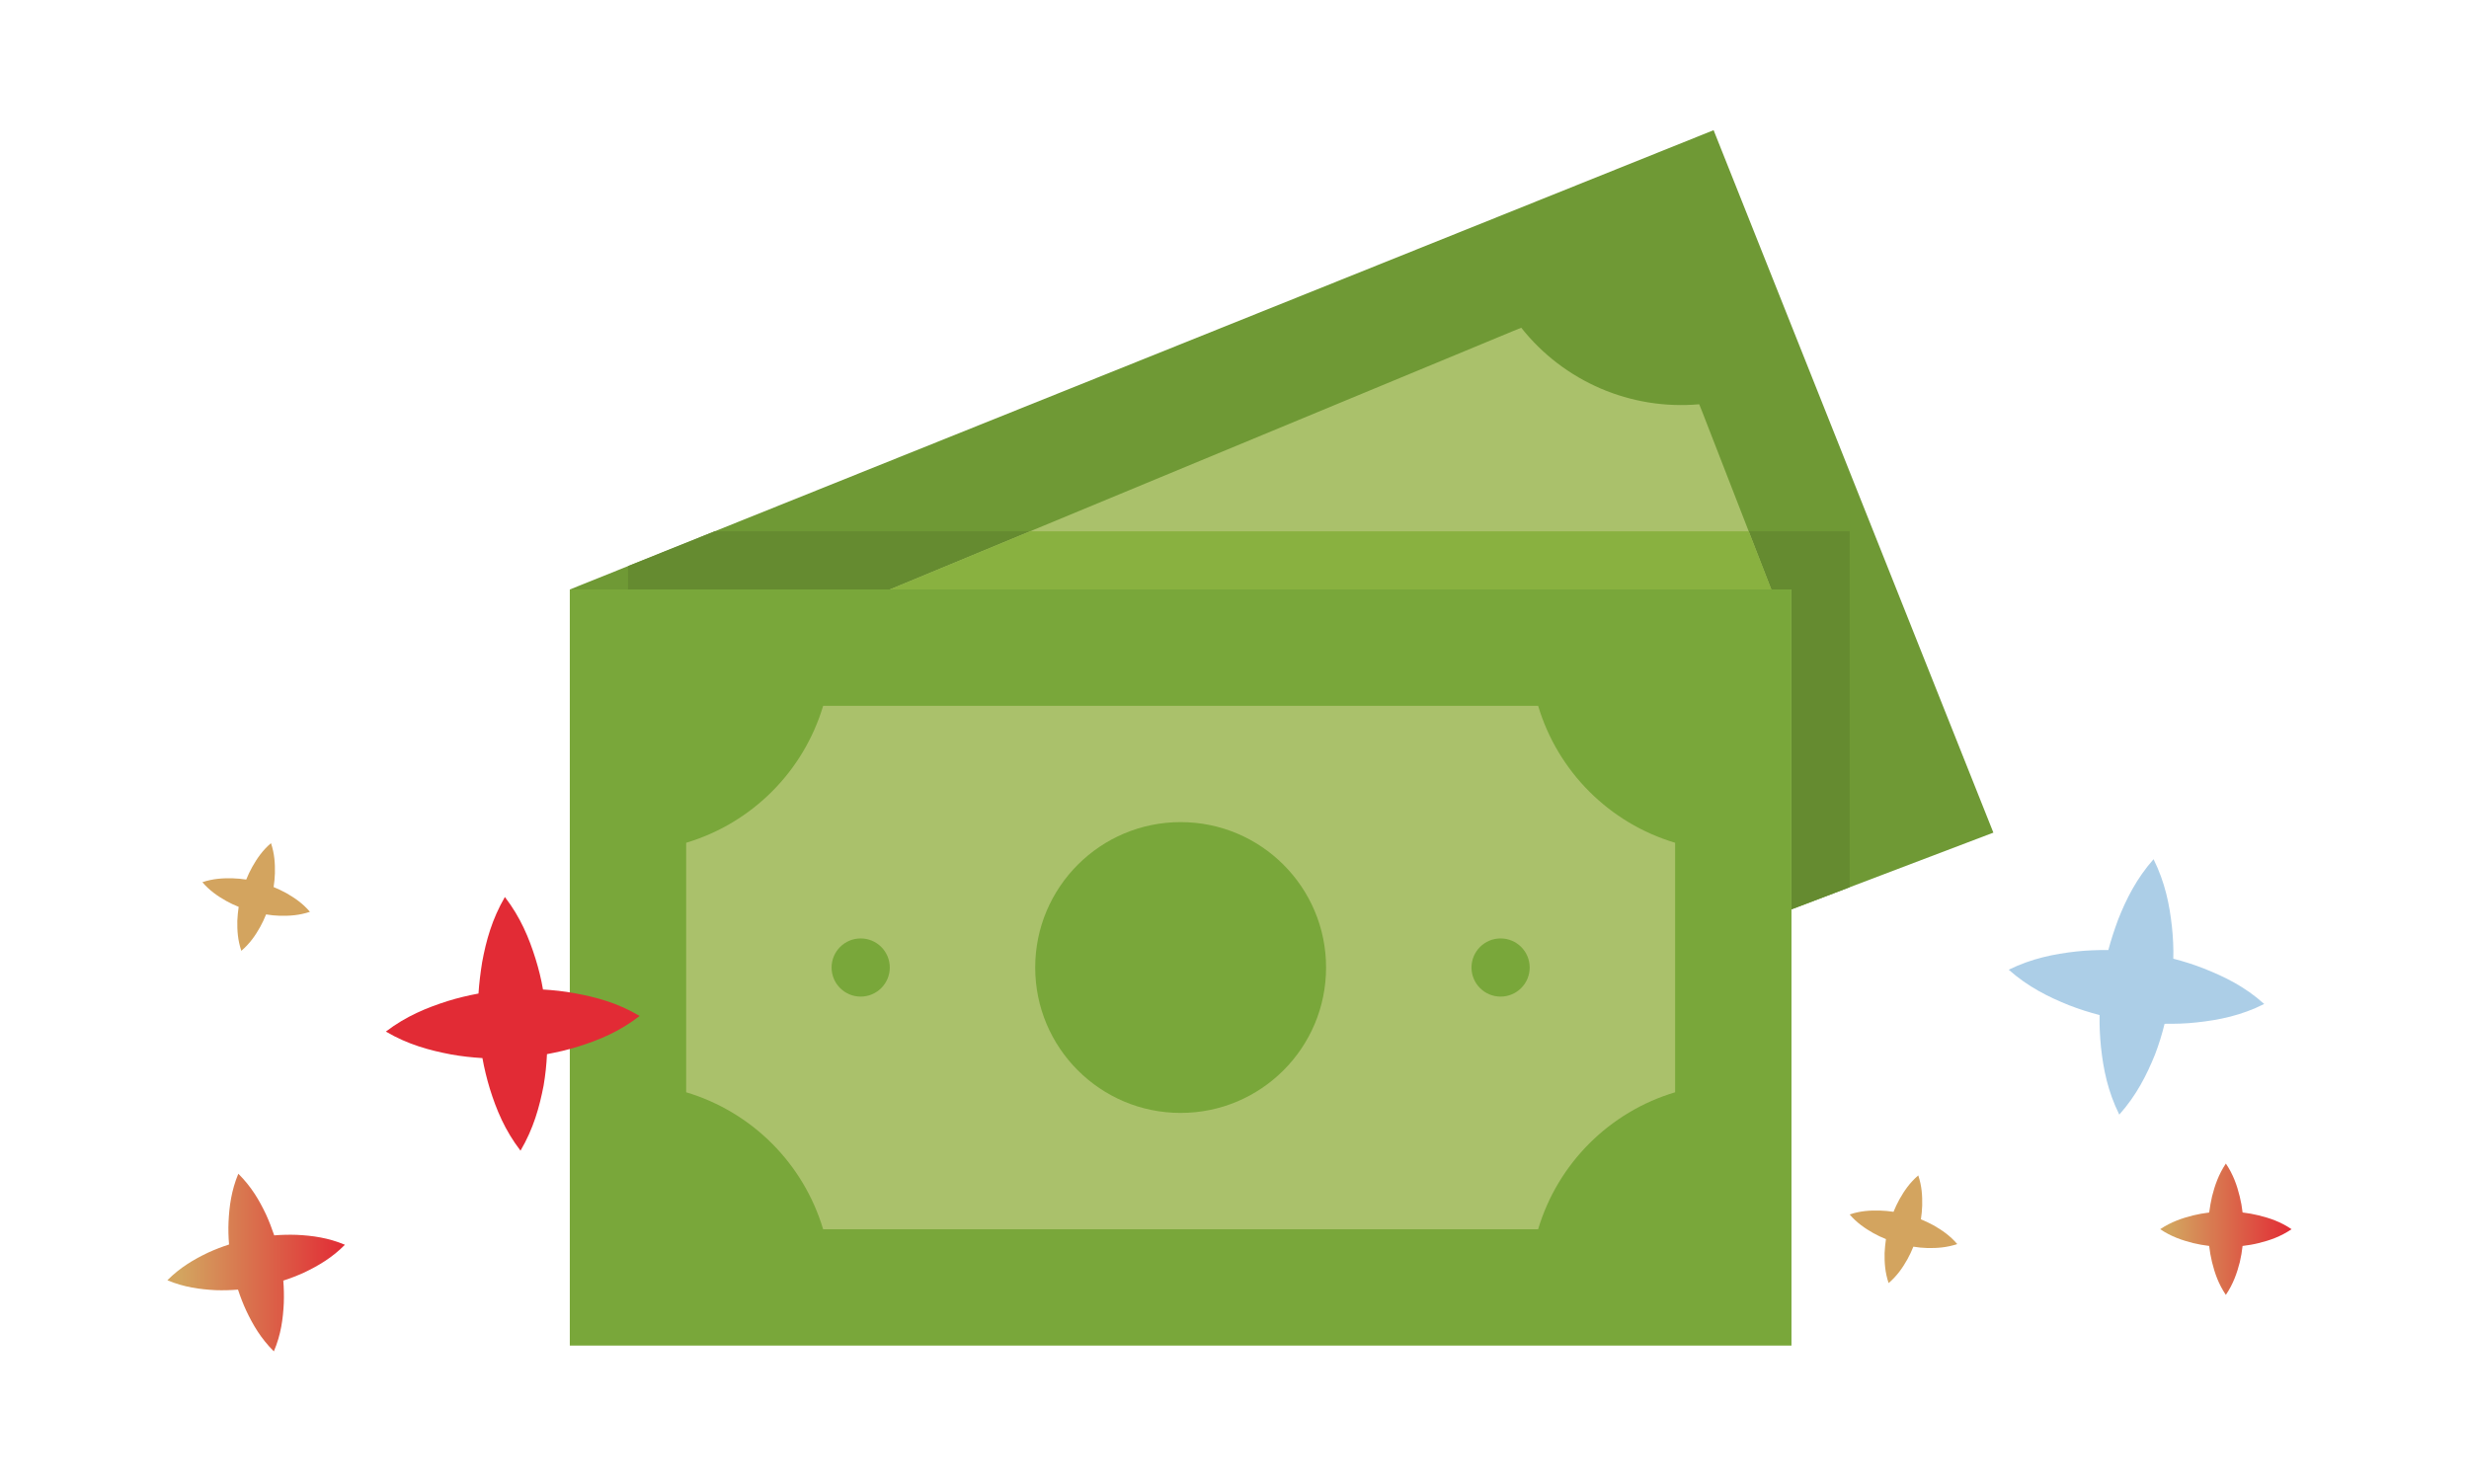 <svg xmlns="http://www.w3.org/2000/svg" xmlns:xlink="http://www.w3.org/1999/xlink" id="Layer_1" x="0px" y="0px" width="490.818px" height="295px" viewBox="0 0 490.818 295" xml:space="preserve">
<g>
	<linearGradient id="SVGID_1_" gradientUnits="userSpaceOnUse" x1="33.271" y1="251.048" x2="68.567" y2="251.048">
		<stop offset="0.075" style="stop-color:#D3A45F"></stop>
		<stop offset="1" style="stop-color:#E22B35"></stop>
	</linearGradient>
	<path fill="url(#SVGID_1_)" d="M68.567,247.509c-2.542,2.581-5.295,4.175-8.077,5.512c-1.372,0.622-2.763,1.167-4.171,1.616   c0.119,1.485,0.151,2.976,0.098,4.482c-0.151,3.088-0.547,6.233-1.976,9.585c-2.583-2.55-4.169-5.296-5.492-8.089   c-0.629-1.37-1.174-2.775-1.635-4.184c-1.467,0.119-2.974,0.158-4.467,0.107c-3.102-0.166-6.234-0.568-9.575-1.968   c2.547-2.565,5.284-4.151,8.08-5.491c1.373-0.627,2.767-1.168,4.181-1.622c-0.124-1.479-0.163-2.985-0.101-4.498   c0.148-3.085,0.557-6.228,1.944-9.571c2.58,2.55,4.177,5.288,5.5,8.08c0.624,1.379,1.168,2.778,1.636,4.174   c1.471-0.122,2.967-0.15,4.486-0.103C62.073,245.69,65.228,246.104,68.567,247.509"></path>
	<path fill="#D3A45F" d="M61.615,181.307c-2.11,0.707-4.065,0.826-5.97,0.787c-0.932-0.021-1.84-0.121-2.749-0.27   c-0.34,0.858-0.736,1.695-1.186,2.509c-0.936,1.663-2.027,3.27-3.735,4.731c-0.718-2.131-0.834-4.068-0.798-5.98   c0.05-0.929,0.13-1.846,0.269-2.766c-0.846-0.337-1.668-0.716-2.491-1.178c-1.654-0.938-3.278-2.035-4.728-3.722   c2.112-0.716,4.065-0.819,5.968-0.779c0.943,0.024,1.842,0.122,2.753,0.252c0.346-0.852,0.74-1.686,1.185-2.491   c0.947-1.678,2.029-3.287,3.736-4.746c0.713,2.125,0.819,4.062,0.781,5.988c-0.032,0.92-0.113,1.837-0.257,2.74   c0.837,0.349,1.681,0.74,2.497,1.187C58.544,178.517,60.168,179.605,61.615,181.307"></path>
	<path fill="#D3A45F" d="M389.084,247.37c-2.11,0.707-4.065,0.826-5.97,0.787c-0.933-0.02-1.842-0.121-2.75-0.269   c-0.34,0.859-0.736,1.695-1.187,2.51c-0.935,1.662-2.026,3.27-3.733,4.73c-0.719-2.129-0.834-4.067-0.799-5.979   c0.05-0.93,0.131-1.846,0.27-2.767c-0.847-0.338-1.669-0.716-2.492-1.178c-1.653-0.938-3.277-2.036-4.728-3.722   c2.113-0.715,4.066-0.82,5.968-0.778c0.944,0.023,1.843,0.121,2.754,0.251c0.346-0.852,0.74-1.686,1.184-2.491   c0.947-1.677,2.03-3.287,3.737-4.746c0.713,2.124,0.819,4.063,0.781,5.988c-0.033,0.92-0.112,1.837-0.257,2.739   c0.836,0.349,1.681,0.74,2.497,1.187C386.013,244.58,387.637,245.669,389.084,247.37"></path>
	<linearGradient id="SVGID_2_" gradientUnits="userSpaceOnUse" x1="429.426" y1="244.422" x2="455.541" y2="244.422">
		<stop offset="0.075" style="stop-color:#D3A45F"></stop>
		<stop offset="1" style="stop-color:#E22B35"></stop>
	</linearGradient>
	<path fill="url(#SVGID_2_)" d="M455.542,244.414c-2.16,1.477-4.347,2.226-6.515,2.758c-1.074,0.272-2.156,0.441-3.222,0.574   c-0.115,1.077-0.299,2.145-0.544,3.198c-0.563,2.187-1.305,4.349-2.781,6.535c-1.477-2.186-2.213-4.349-2.752-6.535   c-0.253-1.053-0.446-2.136-0.567-3.201c-1.074-0.13-2.137-0.311-3.199-0.571c-2.186-0.557-4.355-1.287-6.535-2.758   c2.18-1.461,4.349-2.191,6.535-2.742c1.062-0.261,2.125-0.441,3.204-0.575c0.127-1.062,0.338-2.145,0.569-3.197   c0.55-2.187,1.291-4.349,2.746-6.536c1.476,2.187,2.218,4.349,2.754,6.536c0.261,1.053,0.456,2.125,0.571,3.189   c1.066,0.13,2.127,0.311,3.222,0.583C451.195,242.208,453.381,242.932,455.542,244.414"></path>
	<g>
		<path fill="#6F9935" d="M356.13,117.213v63.605l40.138-15.255L340.653,25.886l-227.38,91.327"></path>
		<path fill="#658B30" d="M367.696,176.422v-70.774H142.069l-17.231,6.921v4.644H356.13v63.605L367.696,176.422z"></path>
		<path fill="#79A73A" d="M113.273,117.213H356.13v150.341H113.273V117.213z"></path>
		<path fill="#AAC16B" d="M136.403,167.576c13.083-3.915,23.318-14.148,27.235-27.234h142.13    c3.911,13.086,14.148,23.32,27.234,27.234v49.613c-13.086,3.915-23.324,14.151-27.234,27.234H165.313h-1.68    c-3.915-13.08-14.149-23.317-27.229-27.234V167.576z"></path>
		<circle fill="#79A73A" cx="234.702" cy="192.382" r="28.911"></circle>
		<path fill="#AAC16B" d="M352.125,117.213l-13.711-35.272l-0.624-1.557c-13.601,1.208-26.897-4.512-35.376-15.213l-1.55,0.625    l-123.982,51.417H352.125z"></path>
		<path fill="#89B140" d="M204.767,105.648l-27.885,11.565h175.244l-4.495-11.565H204.767z"></path>
		<g>
			<path fill="#79A73A" d="M171.097,186.599c3.193,0,5.785,2.589,5.785,5.782c0,3.196-2.592,5.784-5.785,5.784     c-3.192,0-5.784-2.588-5.784-5.784C165.313,189.188,167.905,186.599,171.097,186.599z"></path>
			<circle fill="#79A73A" cx="298.307" cy="192.382" r="5.783"></circle>
		</g>
	</g>
	<path fill="#ACCEE7" d="M450.106,199.632c-4.579,2.311-9.032,3.195-13.388,3.66c-2.16,0.251-4.302,0.295-6.417,0.281   c-0.503,2.066-1.133,4.086-1.887,6.077c-1.669,4.104-3.678,8.119-7.116,11.985c-2.293-4.639-3.169-9.035-3.642-13.429   c-0.215-2.119-0.311-4.263-0.275-6.37c-2.057-0.542-4.071-1.168-6.069-1.953c-4.103-1.648-8.136-3.633-11.994-7.062   c4.622-2.272,9.033-3.124,13.429-3.627c2.131-0.225,4.237-0.305,6.374-0.287c0.535-2.027,1.216-4.077,1.95-6.066   c1.633-4.115,3.636-8.125,7.039-11.997c2.298,4.639,3.177,9.036,3.654,13.429c0.225,2.118,0.331,4.251,0.272,6.354   c2.044,0.53,4.068,1.154,6.112,1.971C442.231,194.212,446.296,196.188,450.106,199.632"></path>
	<path fill="#E22B35" d="M127.146,202.015c-3.991,3.112-8.13,4.819-12.258,6.095c-2.041,0.657-4.106,1.109-6.153,1.496   c-0.092,2.099-0.32,4.173-0.669,6.24c-0.831,4.292-2.009,8.557-4.594,12.956c-3.107-4.05-4.793-8.139-6.089-12.298   c-0.612-2.007-1.112-4.066-1.479-6.114c-2.096-0.129-4.164-0.352-6.246-0.728c-4.284-0.814-8.566-1.964-12.953-4.544   c4.038-3.083,8.145-4.749,12.302-6.074c2.018-0.621,4.041-1.107,6.113-1.491c0.13-2.065,0.399-4.178,0.73-6.243   c0.793-4.29,1.964-8.553,4.518-12.95c3.109,4.05,4.799,8.133,6.098,12.299c0.621,2.002,1.132,4.047,1.476,6.092   c2.08,0.124,4.157,0.344,6.29,0.74C118.492,198.275,122.803,199.408,127.146,202.015"></path>
</g>
</svg>